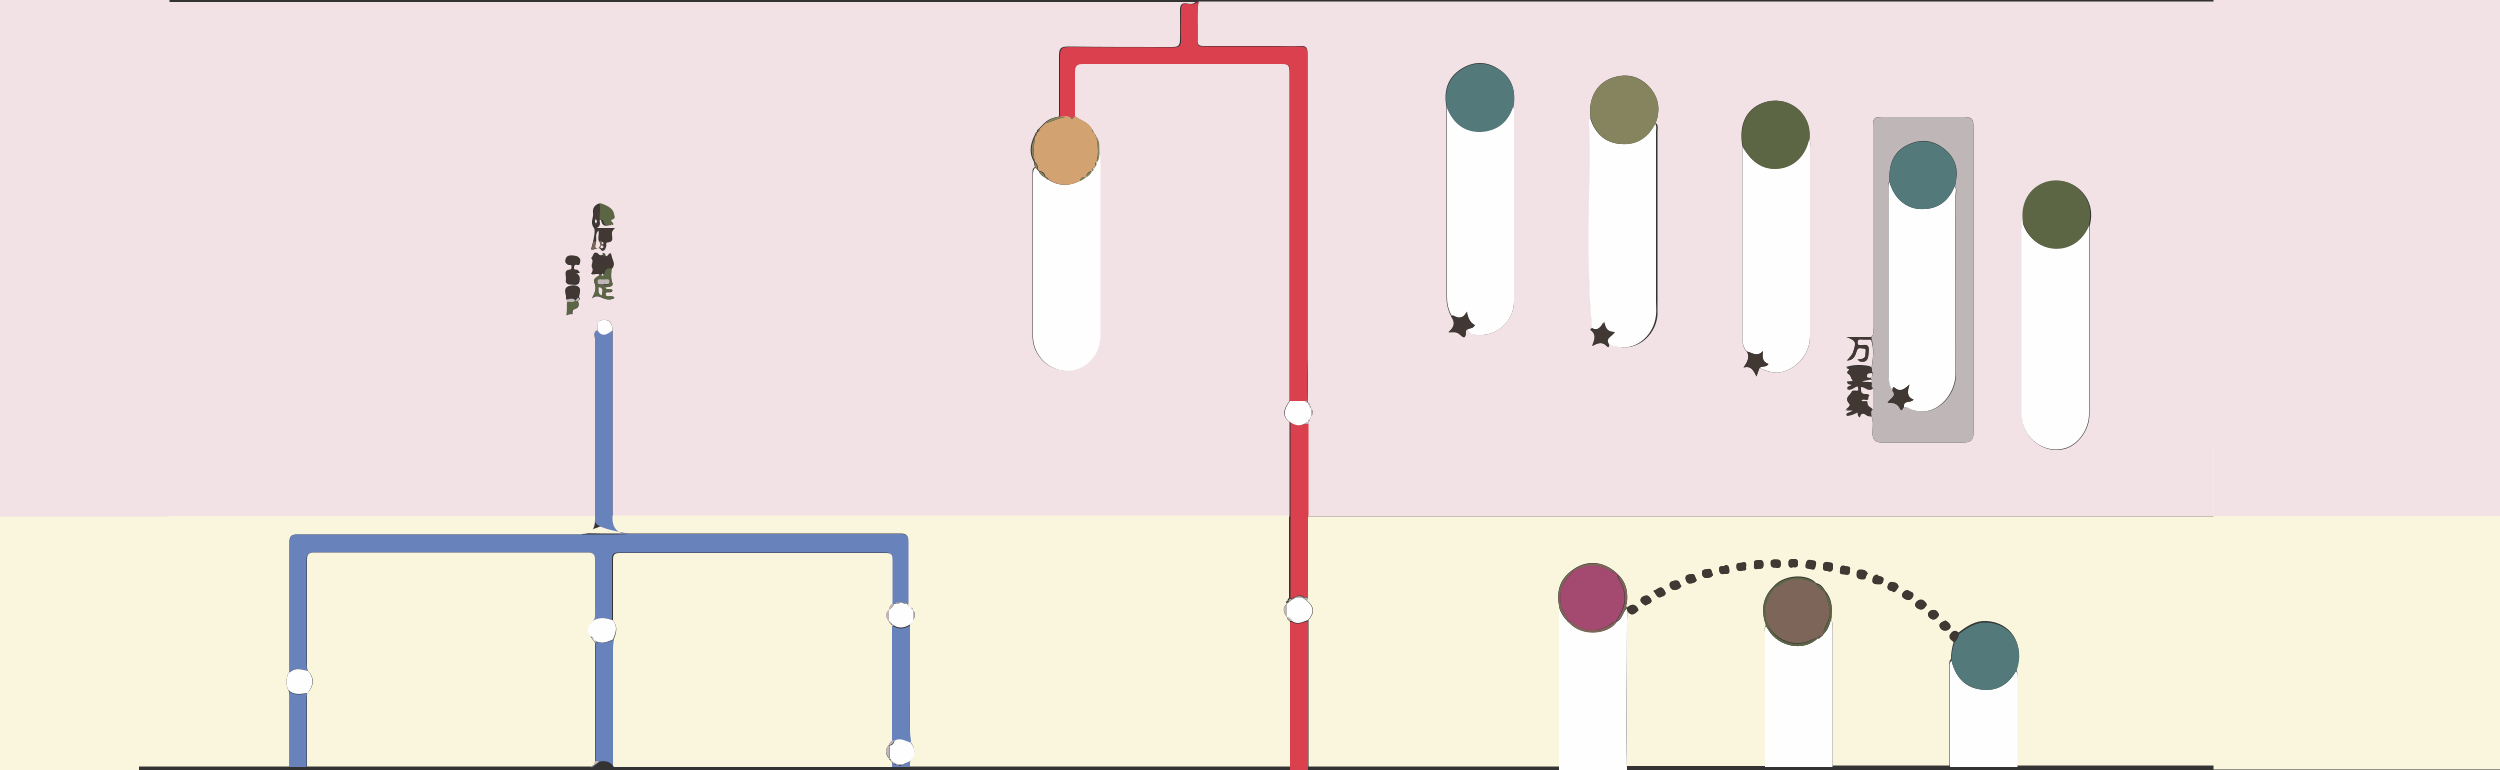 <?xml version="1.0" encoding="UTF-8"?>
<svg id="_レイヤー_1" data-name="レイヤー 1" xmlns="http://www.w3.org/2000/svg" version="1.1" viewBox="0 0 500 154">
  <rect x="0" y="0" width="500" height="154" fill="#333333" stroke="none"/>
  <defs>
    <style>
      .cls-1 {
        fill: #a44a71;
      }

      .cls-1, .cls-2, .cls-3, .cls-4, .cls-5, .cls-6, .cls-7, .cls-8, .cls-9, .cls-10, .cls-11, .cls-12, .cls-13 {
        stroke-width: 0px;
      }

      .cls-2 {
        fill: #f3e2e5;
      }

      .cls-3 {
        fill: #413833;
      }

      .cls-4 {
        fill: #6882bb;
      }

      .cls-5 {
        fill: #7e6559;
      }

      .cls-6 {
        fill: #beb6b7;
      }

      .cls-7 {
        fill: #53797a;
      }

      .cls-8 {
        fill: #faf5dd;
      }

      .cls-9 {
        fill: #d3a271;
      }

      .cls-10 {
        fill: #fefefe;
      }

      .cls-11 {
        fill: #db404e;
      }

      .cls-12 {
        fill: #5c6645;
      }

      .cls-13 {
        fill: #86845e;
      }
    </style>
  </defs>
  <path class="cls-2" d="M25.2.4h213.9c-.5.5-1.1.4-1.7.3-1.2-.2-1.4.4-1.4,1.4,0,1.9,0,3.8,0,5.7,0,1.3-.3,1.6-1.6,1.6-6.9,0-13.8,0-20.7-.1-1.6,0-1.9.4-1.9,1.9,0,4,0,8.1,0,12.1,0,0,0,0,0,0-1.1.2-2.1.5-2.9,1.3h0c-.1,0-.2.2-.3.3,0,0,0,0,0,0-.1.1-.2.2-.3.3,0,0,0,0,0,0-.1.1-.2.2-.3.3,0,0,0,0,0,0-.1.1-.2.2-.3.3,0,0,0,0,0,0-.2.1-.4.3-.3.6h0c-.2,0-.3.1-.3.3h0c-.1.2-.2.4-.3.6h0c-.8,1.7-1,3.4,0,5.1h0c0,.4.1.7.2,1-.6.3-.5.9-.5,1.5,0,10.8,0,21.6,0,32.4,0,3.7,3.2,6.9,6.8,6.8,3.7,0,6.7-3.2,6.7-7,0-11.6,0-23.3,0-34.9,0-.5.2-1.1-.2-1.6-.1-1.1.1-2.3-.6-3.3h0c-.1-.2-.2-.4-.3-.6,0,0,0,0,0,0-.1-.1-.2-.2-.3-.3,0,0,0,0,0,0,0-.3-.1-.5-.3-.6-.7-1.4-2.3-1.7-3.4-2.6,0-2.9,0-5.9,0-8.8,0-1.3.3-1.7,1.7-1.7,13.2,0,26.4,0,39.6,0,1.4,0,1.7.4,1.7,1.7,0,21.4,0,42.9,0,64.3,0,.5,0,1,0,1.5-1.4,1.8-1.4,3.2,0,4.2,0,6.3,0,12.6,0,18.9-45.1,0-90.3,0-135.4,0,0-.6,0-1.2,0-1.8,0-11.8,0-23.6,0-35.4,0-1.6-.7-2.3-2-2.1-1.2.2-1,1.2-1,2.1-.9.3-.5,1.1-.5,1.7,0,11.9,0,23.7,0,35.6-31.3,0-62.5,0-93.8,0,0-34.3,0-68.6,0-103ZM114.5,62.7s0,0,0,0c0-.4,0-.8.4-.9.9-.2,1-.8.7-1.6.3-.2.5-.4.2-.8.1-.8.5-1.7-.2-2.1-.4-.3-1.4-.3-1.9,0-.7.3-.5,1.2-.4,1.9,0,.2,0,.5,0,.7.1.2.2.3.3.5-.1.9.1,1.8-.2,2.7.4-.4.8-.2,1.2-.3ZM120,54.9c-.2.7-1.5.7-1.1,1.7.5,1.1,0,2.1-.5,3.1.7-.6,1.3-.5,2.1-.1.7.3,1.6.5,2.4,0-.5-.6-1.7.2-1.8-.7-.1-.9,1.2,0,1.4-.8-.4-.5-1.2.2-1.5-.6.7-.2,1.9,0,1.4-1.1-.3-.9-.2-1.7-.1-2.6,1-.9.1-1.9,0-2.7-.2-1.3-.8.9-1.2,0,0-.3-.2-.5-.5-.5,0,.2,0,.4,0,.5-.3.1-.5,0-.7-.1-1.1-1.2-1,.4-1.5.7.7.6-.1,1.3.2,1.9.3.5,0,.9-.2,1.3.6,0,1.2-.3,1.7.1ZM119.8,40.7c-.9.3-1.3,1-1.2,1.8.2,1-.7,2,.2,3.1.3.4,0,1.9-.2,2.8-.1.5-.3,1-.4,1.5.7.2,1.2-.5,1.8-.2.5.8.8.5,1-.2.1-.3-.2-1,.4-1,1.2,0,.9-.9.8-1.5,0-.5.1-.8.6-1.3h-3.7c.9-.4.8-1,.6-1.7.2,0,.5,0,.5,0,.2.9.6,1.5,1.6.9.1,0,.3.3.4.1.4-.5-.9-.7-.1-1.1.8-.3.4-.8.3-1.2-.2-.9-1.1-1.6-2.9-2.1ZM115.8,54.3c-.3-.5-1,0-1-.7,0-.7.3-.7.8-.6.4,0,.3-.2.4-.5.3-1-.5-1.1-1.1-1.2-.6-.1-1.3,0-1.5.5-.2.4-.4,1.3.7,1.2.3,0,.4.2.4.5,0,.2,0,.6-.3.6-1.4,0-.8,1.1-.8,1.8,0,.3-.3,1,.5,1,.7,0,1.6.3,1.9-.3.1-.2.4-1.2-.2-1.7-.1-.1-.5.2-.4-.2,0,0,.4,0,.8-.2Z"/>
  <path class="cls-2" d="M463.8.4h10.5c0,33.8,0,67.6,0,101.3,0,.5,0,1.1,0,1.6-70.9,0-141.8,0-212.7,0,0-6.2,0-12.4,0-18.5,0-.1,0-.3,0-.4h0c.3-.1.3-.3.3-.6h0c.2,0,.3-.2.3-.5h0c.4-.5.5-1.1,0-1.6h0c0-.2,0-.5-.3-.6h0c0-.3,0-.5-.3-.6h0c0-.1,0-.3,0-.4,0-2.9,0-5.8-.1-8.7,0-16.8,0-33.5,0-50.3,0-3.5,0-6.9,0-10.4,0-1.1-.2-1.6-1.5-1.5-1.5.1-3.1,0-4.7,0-4.8,0-9.6,0-14.4,0-.7,0-1.4,0-1.4-1,.1-2.6-.2-5.3.2-7.9h215.1c0,2.6,0,5.2,0,7.8,0,.5,0,1-.5,1.3-.3.2-1.1,0-.8.8.3.5.9.4,1.4.3,1.3-.3,2.5-.5,3.8-.8.4,0,1.1,0,1-.6-.1-.7-.8-.3-1.3-.2-3.3.4-2.6,1.1-2.8-2.3,0-1.4.6-1.6,1.7-1.5.8,0,1.1.6,1.3,1.2,1.1,2.1,2.9,3.3,5.1,4.1.4.2,1.1.3,1.3-.2.2-.6-.6-.5-.9-.6-.6-.3-1.3-.5-1.9-.9-.7-.4-1.1-.8,0-1.3.7-.3,1.3-.8,1.9-1.2,1-.7.4-.9-.3-1.1h0c0-1.6,0-3.2,0-4.8ZM293.4,65.9c.4.9,1.3,1,2.1,1.1,3.8.3,7.3-2.8,7.3-6.7,0-12.6,0-25.2,0-37.8,0-.4,0-.8-.2-1.1.7-3.2-.3-6-2.9-7.6-2.4-1.6-5-1.6-7.5,0-2.8,1.8-3.5,4.5-2.9,7.7,0,.2,0,.4,0,.6,0,12.5,0,25,0,37.5,0,1.2.3,2.5.9,3.6.9,1.1.8,2.1-.5,3.2,1.7,0,1.7-.1,2.7.8.4.4.6.2.7-.2.1-.4,0-.8.2-1.1ZM331.1,24.7c0-.3.2-.6.3-.9.7-2.6,0-4.9-1.8-6.7-1.8-1.8-4.1-2.4-6.6-1.7-3.5.9-5.4,4.1-4.9,8.1-.3.4-.2.9-.2,1.3.3,13.6-.7,27.2.6,40.8-.1.1-.5.3-.3.4,1.2.8.8,1.9.3,3.2,1.2-.7,2.1-.9,3,.1.3.4.3-.2.4-.5,5,2.3,9.3-1.6,9.6-5.8,0-.9,0-1.8,0-2.7,0-11.3,0-22.6,0-33.9,0-.6.2-1.2-.2-1.7ZM349.4,70.3c.6,1.2,0,2.2-.7,3.2,1.6-.5,2.1.7,2.6,1.8.2-.7.4-1.2.6-1.7,1.4.6,2.8,1.2,4.5.8,3.3-.9,5.6-3.7,5.6-7.2,0-12.5,0-25.1,0-37.6,0-.5.2-1.1-.2-1.6.7-5.6-4.5-9.2-9.3-7.4-3.4,1.3-4.8,4.5-4,8.8,0,12.7,0,25.5,0,38.2,0,1,.1,2,.9,2.8ZM404.6,44.5c-.4.4-.2.9-.2,1.4,0,12.2,0,24.4,0,36.6,0,.8.1,1.6.3,2.4,1,3.6,4.7,5.8,8.2,4.9,2.7-.7,5-3.8,5-6.9,0-11.8,0-23.6,0-35.4,0-.7,0-1.5,0-2.2.5-1.8.5-3.6-.4-5.4-1.6-3-5-4.4-8.2-3.4-3.3,1.1-5.1,4.2-4.5,8.1ZM374.3,74c0-.3,0-.7-.5-.8-1.5-.3-3.1-.3-4.6.2.7.4.8.4.4.8-.2.2-.3.3-.1.4.9.2.5,2,1.9,1.6-.7,0-1.3,0-2,.1,0,.7.7.3,1,.6-.3.4-.9.2-1,.8.9.3,1.4-.5,2.1-.6.3,1.1.3,1.1-.7,1-.3,0-.4.1-.5.3-.3.7-1.5,1.1-.5,2.2.4.4-.1.9-.7,1.3.6,0,1.1,0,1.5,0-.3.7-1.2.4-1.4,1.1q1,0,2.2-.7c.3.2-.1.8.5,1,.1-.8.5-1.1,1.2-.5.3.2.7.4,1.1.3.6,1.1.3,2.4.3,3.5,0,1.4.6,1.9,1.9,1.9,5.4,0,10.7,0,16.1,0,1.7,0,2.2-.4,2.2-2.1,0-20.3,0-40.6,0-60.9,0-1.8-.3-2.1-2.1-2.1-5.2,0-10.4,0-15.6,0-2.3,0-2.4,0-2.4,2.4,0,13.3,0,26.5,0,39.8,0,.6.3,1.3-.4,1.8h-4.9c1.8.7,2,1,1.4,2.8-.2.8-.8,1.3-1.3,1.9,1.2,0,1.6-.9,1.9-1.8.3-1,.9-.6,1.4-.6.7,0,.4.6.4,1,.1,1-.6,1.1-1.6,1.2.3.3.4.4.6.4,1.3.3,1.5-.6,1.6-1.6,0-.8.4-1.9-1.2-1.7-.4,0-1,.2-1-.5,0-.9.6-.6,1.1-.6.5,0,1.1,0,1.6,0,.7,2,.4,4.1,0,6.2ZM465.3,19.3c-.8-.3-1.6-.3-1.5-1.3,0-.2-.1-.4-.4-.4-.2,0-.4,0-.4.3,0,1.4-1,1.1-1.8,1.1q-4,0-4-4.1c0-2.4.3-2.2-2.1-2.2-2.1,0-2.1,0-2.1,2.1,0,1,0,1.9,0,2.9,0,1.6,0,3.1,0,4.7,0,.3,0,.6.3.8.1,0,.4,0,.4,0,.4-1.6,1.6-.9,2.6-1,.5,0,1,0,.9-.7-.3-1.8.8-1.8,2.1-1.7.8,0,1.7,0,2.6,0,.3,0,.8-.1,1,.3.3,1.1.2,2.3.1,3.4,0,.8-.9.4-1.4.5-.2,0-.5,0-.6.3,0,.2,0,.4.2.5,1.1.6,2.6-.2,2.7-1.4,0-.6,0-1.2,0-1.8,0-1.1,0-2,1.5-2.1ZM464,38.8c1.6,0,1.5-1.1,1.8-2,.1-.5.3-1-.3-1.1-.6-.1-.3.6-.4.9-.2.5-.2,1.1-.8,1.2-.6.2-.9-.4-1.2-.8-1.3-1.5-1.5-3.4-1.9-5.3-.1-.6.4-.7.9-.7.9,0,1.9-.2,2.8-.3.3,0,.7,0,.7-.4,0-.5-.4-.5-.8-.5-.8,0-1.7,0-2.5.2-.6.1-1.4.4-1.4-.7,0-.9-.2-1.8-.3-2.7,0-.3.3-.8-.4-.7-.5,0-.6.4-.5.7,0,.8,0,1.6.1,2.4.4,1.2-.2,1.4-1.2,1.4-.5,0-1,0-1.5.2-.3.2-.5.3-.4.7,0,.3.4.3.6.3.3,0,.7-.2,1-.2,1-.2,1.8-.1,1.9,1.3.2,1.5.6,2.9,1.4,4.2.5.9,1.3,1.7,2.3,1.9ZM454.8,31.1c0,.3,0,.5,0,.7,0,2,0,4.1,0,6.1,0,.3,0,.8.5.7.4,0,.4-.4.4-.7,0-.8,0-1.6,0-2.4.2-2.9-.7-5.9,1.1-8.6.2-.3.2-.6-.2-.7-.5-.1-.6.3-.7.6-.4,1.4-1.4,2.5-2.1,3.8-.4.6-1.5,1.5-1,1.9.9.6,1.1-.9,2-1.4ZM464.9,14c0-.2,0-.3,0-.3-.1,0-.3-.1-.4-.2-1.1,0-2.6.5-2.5-1.5,0,0-.2-.2-.3-.2-.3,0-.5.2-.4.5.1,1.4-.8,1.2-1.6,1.2-.4,0-.9-.2-1.3.4.6.4,1.3.2,1.9.2.8,0,1,.4,1,1.1,0,.8-.3,1-1.1,1-.8,0-1.6-.2-2.3.4,2.6.2,5.2.4,7.7,0-.8-.5-1.7-.3-2.5-.3-.8,0-.9-.4-.9-1.1,0-.6.1-1.1.9-1.1.6,0,1.3.2,2-.2ZM462.6,26.2c-.3.1-.5.3-.3.6.6.7,1.3,1.2,2.1,1.6.2.1.5,0,.5-.3,0-.4-1.9-2-2.3-1.9ZM460.1,23.1c.4,0,.6-.2.6-.4,0-.5-1.2-2-1.7-2.1-.2,0-.5,0-.5.2.5.8,1.1,1.6,1.6,2.3Z"/>
  <path class="cls-11" d="M239.7.4c-.4,2.6,0,5.3-.2,7.9,0,1.1.6,1,1.4,1,4.8,0,9.6,0,14.4,0,1.6,0,3.1,0,4.7,0,1.2,0,1.5.4,1.5,1.5,0,3.4,0,6.9,0,10.4,0,16.8,0,33.5,0,50.3,0,2.9,0,5.8.1,8.7-.2,0-.4,0-.5.1-1,0-2,0-3.1,0,0-.5,0-1,0-1.5,0-21.4,0-42.9,0-64.3,0-1.4-.3-1.7-1.7-1.7-13.2,0-26.4,0-39.6,0-1.3,0-1.7.3-1.7,1.7,0,2.9,0,5.9,0,8.8,0,.1-.1.2-.2.3-.2,0-.5,0-.7,0-.7-.5-1.4-.1-2.1-.2,0-4,0-8.1,0-12.1,0-1.5.3-1.9,1.9-1.9,6.9.1,13.8,0,20.7.1,1.2,0,1.7-.3,1.6-1.6-.1-1.9,0-3.8,0-5.7,0-1.1.1-1.6,1.4-1.4.5,0,1.2.2,1.7-.3h.6Z"/>
  <path class="cls-10" d="M25.2.3v103c0,16.7,0,33.4,0,50.1h-.6c0-50.6,0-101.1,0-151.7,0-.4-.7-1.4.6-1.4Z"/>
  <path class="cls-10" d="M475,153.4h-.3c0-51,0-102,0-153,0,0,.3-.1.3.2,0,.4,0,.8,0,1.2,0,50.6,0,101.1,0,151.7Z"/>
  <path class="cls-10" d="M463.8,5.2c.7.2,1.3.4.3,1.1-.6.4-1.2.9-1.9,1.2-1,.5-.7.9,0,1.3.6.3,1.3.6,1.9.9.4.2,1.1,0,.9.6-.2.6-.9.4-1.3.2-2.2-.8-4-2-5.1-4.1-.3-.6-.5-1.2-1.3-1.2-1.1,0-1.8.1-1.7,1.5.2,3.3-.5,2.7,2.8,2.3.5,0,1.1-.4,1.3.2.1.6-.6.5-1,.6-1.3.3-2.5.5-3.8.8-.5,0-1.1.3-1.4-.3-.4-.7.5-.6.8-.8.5-.3.5-.8.5-1.3,0-2.6,0-5.2,0-7.8h.9c-.2,1.1.2,1.6,1.5,1.5,1.4-.1,2.9-.1,4.3,0,1.2,0,1.6-.4,1.5-1.5h.9c0,1.6,0,3.2,0,4.8-1,0-2.1,0-3.1,0-.4,0-1-.2-1.2.2-.2.4.2.8.4,1.2.3.6.7.7,1.3.4,1-.5,1.9-1.1,2.6-1.9ZM459.2,4.3c.9,0,1.9,0,2.8,0,.6,0,.9-.3.9-.9,0-.6-.2-.9-.9-.9-1.8,0-3.6,0-5.4,0-.7,0-1,.3-1,1,0,.7.4.8.9.8.8,0,1.7,0,2.5,0Z"/>
  <path class="cls-2" d="M462.9.4c.2,1.1-.2,1.6-1.5,1.5-1.4-.1-2.9-.1-4.3,0-1.2,0-1.6-.4-1.5-1.5h7.2Z"/>
  <path class="cls-8" d="M257.4,120.7c-1,.9-.7,1.8,0,2.7,0,.4.3.7.6.9,0,9.7,0,19.4,0,29h-76.1c0-.4,0-.9.2-1.2,1-1.2,1-2.4,0-3.7-.3-3.1-.1-6.2-.1-9.3,0-4.7,0-9.5,0-14.2.4-.2.6-.4.6-.9.5-.7.5-1.3,0-2,0-.3-.2-.4-.5-.5-.1-.2-.3-.3-.5-.5,0-.1,0-.2,0-.4,0-4.1,0-8.2,0-12.3,0-1.4-.4-1.6-1.7-1.6-18.1,0-36.1,0-54.2,0s-3.5,0-3.3-3.6c45.1,0,90.3,0,135.4,0,0,5.5,0,11,0,16.5-.2.1-.3.4-.3.6-.2,0-.3.1-.3.3Z"/>
  <path class="cls-8" d="M116.4,106.9c-19,0-37.9,0-56.9,0-1.2,0-1.6.3-1.6,1.5,0,8.7,0,17.4,0,26.1,0,.1-.2.2-.3.3-.4,1-.4,2.1,0,3.1.4.6.3,1.4.3,2,0,4.5,0,9,0,13.4H25.2c0-16.7,0-33.4,0-50.1h93.8c0,.3,0,.6,0,.9q0,2.7-2.6,2.7Z"/>
  <path class="cls-4" d="M57.9,134.6c0-8.7,0-17.4,0-26.1,0-1.3.4-1.6,1.6-1.6,19,0,37.9,0,56.9,0s2.7,0,2.6-2.7c0-.3,0-.6,0-.9,0-11.9,0-23.7,0-35.6,0-.6-.4-1.3.5-1.7,1,1.5,2,.7,3,0,0,11.8,0,23.6,0,35.4,0,.6,0,1.2,0,1.8q-.2,3.6,3.3,3.6c18.1,0,36.1,0,54.2,0,1.3,0,1.7.2,1.7,1.6,0,4.1,0,8.2,0,12.3-.1,0-.3,0-.4,0,0,0-.1,0-.2,0-.2-.2-.4-.3-.7-.2-.2,0-.3,0-.5,0-.4,0-.7,0-1,.3,0,0-.1,0-.2,0-.1,0-.3,0-.4-.1,0-2.9,0-5.9,0-8.8,0-1-.2-1.4-1.3-1.4-17.8,0-35.5,0-53.3,0-1.1,0-1.3.4-1.3,1.4,0,4,0,8.1,0,12.1-1.3-.5-2.6-.6-3.9.2.5-.5.4-1.1.4-1.7,0-3.5,0-7,0-10.5,0-1.2-.3-1.5-1.5-1.5-18.2,0-36.4,0-54.6,0-1.3,0-1.5.5-1.5,1.6,0,6.8,0,13.7,0,20.5,0,.5,0,1.1.2,1.6-1.3-.4-2.5-.8-3.7.3Z"/>
  <path class="cls-10" d="M219.9,30.7c.4.5.2,1.1.2,1.6,0,11.6,0,23.3,0,34.9,0,3.8-3,7-6.7,7-3.6,0-6.7-3.1-6.8-6.8,0-10.8,0-21.6,0-32.4,0-.5,0-1.1.5-1.5.1.2.3.3.4.5,0,0,0,0,0,0,.1.1.2.2.3.3,0,0,0,0,0,0,.2.6.7.9,1.2,1.2h0c.2.1.4.3.6.4,2,1.3,4.1,1.4,6.3.3.4-.2.9-.4,1.2-.8h0c.5-.3,1-.6,1.2-1.2h0c.2-.1.4-.3.3-.6h0c.2,0,.3-.1.3-.3h0c.3-.2.4-.5.3-.9h0c.6-.5.5-1.2.6-1.8Z"/>
  <path class="cls-9" d="M216,36.2c-2.2,1.1-4.3,1-6.3-.3,0-.3-.3-.4-.6-.5,0,0,0,0,0,0-.1-.7-.5-1.1-1.2-1.2,0,0,0,0,0,0-.1-.1-.2-.2-.3-.3,0,0,0,0,0,0,0-.6-.1-1.1-.6-1.5,0,0,0,0,0,0-.5-1.7-.2-3.4,0-5.1,0,0,0,0,0,0,.3-.1.3-.4.3-.6,0,0,0,0,0,0,.1-.1.2-.2.3-.3,0,0,0,0,0,0,.3-.1.3-.4.3-.6,0,0,0,0,0,0,.1-.1.2-.2.3-.3,0,0,0,0,0,0,.1-.1.2-.2.3-.3,0,0,0,0,0,0,.1-.1.2-.2.3-.3,0,0,0,0,0,0,.1-.1.2-.2.3-.3,0,0,0,0,0,0,1.4-.2,2.5-1.1,3.9-1.1-.3,0-.7-.1-1-.2,0,0,0,0,0,0,.7,0,1.5-.3,2.1.2.2.5.4.2.7,0,0-.1.1-.2.2-.3,1.1.9,2.7,1.2,3.4,2.6,0,.3,0,.5.3.6,0,0,0,0,0,0,.1.1.2.2.3.3,0,0,0,0,0,0,0,.2,0,.5.3.6,0,0,0,0,0,0,.3,1.7.5,3.4,0,5.1,0,0,0,0,0,0-.4.2-.3.6-.3.9,0,0,0,0,0,0-.1.1-.2.2-.3.3,0,0,0,0,0,0-.3.1-.3.4-.3.6,0,0,0,0,0,0-.7.1-1.1.5-1.2,1.2,0,0,0,0,0,0-.6,0-1.1.1-1.2.8Z"/>
  <path class="cls-11" d="M258.1,119.8c0-5.5,0-11,0-16.5,0-6.3,0-12.6,0-18.9.9.6,1.9.9,3,.3.2,0,.4,0,.6,0,0,6.2,0,12.4,0,18.5,0,5.4,0,10.8,0,16.2-.3,0-.6,0-.9,0-.6-.4-1.2-.4-1.8,0-.2,0-.4.2-.6.3,0,0-.2,0-.2,0Z"/>
  <path class="cls-10" d="M261,84.7c-1.1.6-2,.4-3-.3-1.4-.9-1.4-2.4,0-4.2,1,0,2,0,3.1,0,.1.2.3.4.6.3,0,0,0,0,0,0,0,.3,0,.5.3.6,0,0,0,0,0,0,0,.3,0,.5.3.6,0,0,0,0,0,0,0,.6,0,1.1,0,1.7,0,0,0,0,0,0-.1.2-.2.3-.3.5,0,0,0,0,0,0-.3.1-.3.3-.3.6,0,0,0,0,0,0-.3,0-.5,0-.7.3Z"/>
  <path class="cls-3" d="M119.9,43.9c.1.7.3,1.3-.6,1.7h3.7c-.5.5-.7.8-.6,1.3,0,.6.4,1.5-.8,1.5-.6,0-.2.6-.4,1-.2.7-.5,1-1,.2,0,0,0,0,0,0,.3,0,.6,0,.6-.3,0-.2,0-.4,0-.6,0-.2-.1-.3-.3-.3-.2,0-.3,0-.5,0-.5-.7,0-1.5-.2-2.3-.8.8-.3,1.7-.5,2.4-.2,0-.3,0-.5,0,.1-1,.5-2.4.2-2.8-.9-1.1,0-2.1-.2-3.1-.1-.8.3-1.5,1.2-1.8.4,1.1,0,2.2,0,3.3ZM119.1,43.8c0,.3-.1.5-.1.7,0,0,.1.2.2.3,0-.2.2-.3.2-.5,0,0-.1-.2-.3-.4Z"/>
  <path class="cls-3" d="M121,51.1c.4.8,1-1.3,1.2,0,.1.9,1,1.8,0,2.7-1-.3-1.3.4-1.5,1.2-.1-.1-.2-.2-.3-.4,0,.1-.1.2-.2.3-.1,0-.2,0-.3,0-.5-.4-1,0-1.7-.1.2-.4.5-.8.2-1.3-.3-.6.5-1.3-.2-1.9.5-.2.4-1.8,1.5-.7.2.2.4.3.7.1.2,0,.3,0,.5,0Z"/>
  <path class="cls-12" d="M120,54.9c.1,0,.2,0,.3,0,.2.2.4.2.5,0,.2-.8.4-1.4,1.5-1.2,0,.9-.2,1.7.1,2.6.4,1.2-.7,1-1.4,1.1.3.8,1.1.1,1.5.6-.2.8-1.5-.1-1.4.8.1.9,1.3,0,1.8.7-.8.6-1.7.4-2.4,0-.8-.3-1.3-.5-2.1.1.6-1,1-2,.5-3.1-.5-1,.8-1.1,1.1-1.7ZM120.7,56.9c.4-.1,1.2.3,1.2-.5,0-.7-.8-.4-1.2-.4-.4,0-1.2-.3-1.2.5,0,.7.8.4,1.2.5ZM120.4,59.1c0-.6.4-1.2-.3-1.6,0,0-.3,0-.4,0,.1.5-.1,1.3.7,1.6Z"/>
  <path class="cls-3" d="M115.8,54.3c-.3,0-.8,0-.8.2-.1.4.3.1.4.2.6.5.4,1.5.2,1.7-.4.6-1.3.2-1.9.3-.8,0-.5-.6-.5-1,0-.7-.5-1.7.8-1.8.3,0,.3-.4.3-.6,0-.3-.1-.5-.4-.5-1.1.1-.9-.8-.7-1.2.2-.5.9-.6,1.5-.5.7.1,1.4.2,1.1,1.2,0,.2,0,.5-.4.5-.5,0-.9,0-.8.6,0,.8.8.3,1,.7Z"/>
  <path class="cls-12" d="M119.9,43.9c0-1.1.3-2.2,0-3.3,1.8.5,2.7,1.2,2.9,2.1,0,.4.5.9-.3,1.2-.8.3.5.6.1,1.1-.1.1-.3-.2-.4-.1-1,.6-1.4,0-1.6-.9,0,0-.4,0-.5,0Z"/>
  <path class="cls-10" d="M122.5,66.1c-1,.7-2,1.5-3,0,0-.9-.3-1.9,1-2.1,1.3-.2,2,.6,2,2.1Z"/>
  <path class="cls-3" d="M113.2,59.9c0-.2,0-.5,0-.7-.2-.7-.4-1.6.4-1.9.5-.2,1.5-.2,1.9,0,.7.4.4,1.4.2,2.1-.2.2-.3.4-.5.6,0,0,0,0,0,0-.6-.6-1.3-.2-1.9-.2Z"/>
  <path class="cls-12" d="M115.1,60.1s0,0,0,0c.1,0,.2.1.4.2.3.7.2,1.3-.7,1.6-.5.1-.5.5-.4.9h0c-.4,0-.8-.1-1.2.3.3-.9.1-1.8.2-2.7.5-.1,1.1.2,1.6-.3Z"/>
  <path class="cls-5" d="M120.7,48.7c0,.2,0,.4,0,.6-.5-.4-.6-.2-.6.3,0,0,0,0,0,0-.6-.3-1.1.4-1.8.2.1-.5.3-1,.4-1.5.2,0,.3,0,.5,0,0,.4-.3.7,0,1.1.2.2.4.2.5,0,.4-.3.5-.7.2-1.2.2,0,.3,0,.5,0-.1.3,0,.5.3.3Z"/>
  <path class="cls-13" d="M207,27.3c-.2,1.7-.5,3.4,0,5.1-1-1.7-.8-3.4,0-5.1Z"/>
  <path class="cls-13" d="M219.3,32.5c.5-1.7.2-3.4,0-5.1.8,1,.5,2.2.6,3.3-.1.6,0,1.3-.6,1.8Z"/>
  <path class="cls-13" d="M212,23.3c.3,0,.7.1,1,.2-1.4,0-2.6,1-3.9,1.1.8-.8,1.8-1.1,2.9-1.3Z"/>
  <path class="cls-6" d="M115.1,60.1c-.5.5-1.1.2-1.6.3-.1-.2-.2-.3-.3-.5.6,0,1.3-.5,1.9.2Z"/>
  <path class="cls-13" d="M206.9,32.5c.5.4.6.9.6,1.5-.1-.2-.3-.3-.4-.5-.1-.3-.3-.7-.2-1Z"/>
  <path class="cls-12" d="M121,51.1c-.2,0-.3,0-.5,0,0-.2,0-.4,0-.5.3,0,.4.3.5.5Z"/>
  <path class="cls-6" d="M115.5,60.3c-.1,0-.2-.1-.4-.2.2-.2.3-.4.5-.6.4.3.2.6-.2.8Z"/>
  <path class="cls-13" d="M207.9,25.8c0,.3,0,.5-.3.6,0-.3,0-.5.3-.6Z"/>
  <path class="cls-13" d="M218.7,26.5c-.3-.1-.3-.4-.3-.6.2.2.4.4.3.6Z"/>
  <path class="cls-13" d="M207.3,26.7c0,.3,0,.5-.3.6.1-.2.2-.4.3-.6Z"/>
  <path class="cls-13" d="M219.3,27.4c-.3-.1-.3-.4-.3-.6.1.2.2.4.3.6Z"/>
  <path class="cls-12" d="M114.4,62.8s0,0,0,0c0,0,0,0,0,0Z"/>
  <path class="cls-13" d="M219,26.8c-.1-.1-.2-.2-.3-.3.1.1.2.2.3.3Z"/>
  <path class="cls-13" d="M207.6,26.4c-.1.1-.2.2-.3.3,0-.2.1-.3.3-.3Z"/>
  <path class="cls-13" d="M208.2,25.5c-.1.1-.2.2-.3.3.1-.1.2-.2.3-.3Z"/>
  <path class="cls-13" d="M208.5,25.2c-.1.1-.2.2-.3.3.1-.1.2-.2.3-.3Z"/>
  <path class="cls-13" d="M208.8,24.9c-.1.1-.2.2-.3.3.1-.1.2-.2.3-.3Z"/>
  <path class="cls-13" d="M209.1,24.7c-.1.1-.2.2-.3.3.1-.1.2-.2.3-.3Z"/>
  <path class="cls-8" d="M474.3,103.3h-212.7c0,5.4,0,10.8,0,16.2,0,.2-.2.4-.2.6,1.5,1.3,1.6,2.4.3,3.9,0,6.2,0,12.4,0,18.5,0,3.6,0,7.2,0,10.8h50.2c0-1.6,0-3.2,0-4.7,0-8.3,0-16.6,0-24.9,0-.7,0-1.4,0-2.1-.7-3.1-.1-5.7,2.6-7.6,2.8-2.1,6.2-1.8,8.8.6,0,0,.2.2.3.3,1.6,1.5,2,3.4,1.8,5.5,0,.4-.4.8,0,1.1h0c1-.9,1.8-.7,2.3.4-.7.7-1.4,1.3-2.2.2,0,.7-.1,1.3-.1,1.9,0,9.7-.1,19.5,0,29.2h27.6c0-8.9,0-17.7,0-26.6,0-.5-.2-1.1.2-1.6h0c-1-2.8-.8-5.4,1.4-7.6,2-2.5,6.8-2.8,8.6-.8.9.2,1.4.8,1.8,1.5,1.3,1.5,1.5,3.2,1.3,5,0,.8.2,1.5.2,2.2,0,9.2,0,18.5,0,27.8h23.4c0-6.5,0-13,0-19.6,0-.6-.2-1.2.3-1.7,0-1.2.2-2.4.6-3.6-.4-.4-1.2-.8-.8-1.3.2-.4.9-1.2,1.7-.4,1.6-1.2,3.3-2.4,5.5-2.3,5,.2,7.8,4.7,6,9.7.4.5.2,1.1.2,1.6,0,5.9,0,11.7,0,17.6h50.7c0-1.8-.1-3.6.2-5.4.2-1.3,2.2-.3,3.3-.6.5,0,1.3-.2,1.3.6,0,1.8,0,3.5,0,5.3h4.8c0,0,0-.2,0-.3,0-1.7,0-3.4,0-5.1,0-.3,0-.8.5-.8.5,0,.4.5.4.8,0,1.1,0,2.2,0,3.3s0,1.4,0,2h9.6v-48.4c0-.5,0-1.1,0-1.6ZM329.1,121.1c-.5-.3-1-.6-1-1.1,0-.6.8-.9,1.2-.9.5,0,1,.7,1,1.1,0,.5-.8.6-1.2.9ZM332.6,119.2c-1.2.8-1.3-.4-1.9-1,.8,0,1.4-1.4,2.2,0,.4.6.2.8-.3,1.1ZM334.9,118c-.6,0-1-.8-.9-1.2,0-.5.8-.7,1.3-.7.7,0,.6.7,1,1.1-.3.6-.9.8-1.4.8ZM337.9,116.7c-.5,0-.8-.7-.8-1.1,0-.8.9-.7,1.3-.8.7,0,.6.8.9,1.2-.3.6-1,.7-1.5.7ZM341.3,115.6c-.8,0-.9-.7-.9-1.1,0-.7.8-.6,1.2-.7.8-.2.7.7,1,1.2-.3.5-.8.5-1.3.6ZM344.7,114.8c-.8.2-.9-.6-.9-1,0-1,1-.2,1.2-.8.8,0,.7.7.8,1.1.1.9-.7.6-1.1.7ZM348.6,114.1c-1.1.3-1.3-.2-1.3-.8-.1-1,.8-.6,1.2-.8,1-.3.7.7.7,1,.2.8-.6.5-.7.6ZM351.5,113.8c-.9.2-.6-.6-.7-1-.1-.9.6-.7.9-.8.9-.1,1,.3,1,.9,0,1-.7.7-1.2.9ZM355.2,113.5c-.7.1-1.1-.1-1.1-.9,0-.8.5-.6,1-.7.7,0,1,.1,1,.9,0,.7-.3.8-.9.8ZM358.5,113.5c-.7.1-.8-.3-.8-.9,0-.9.5-.7,1.1-.8.6,0,.8.2.8.9,0,.9-.6.8-1.1.7ZM363.2,112.9c-.1.6-.2,1.1-.7.9-.8-.2-1.5,0-1.3-.9.1-.6.2-1.1,1-.9.5.1,1.2,0,1,.9ZM366.6,113.3c0,.6-.2,1.1-1,.8-.6,0-1,0-1-.8,0-.7.2-1,1-.9.5.1,1.1,0,1,.8ZM370,113.9c0,.4,0,1.3-.9,1-.4-.2-1.3.2-1.1-.8,0-.5.1-1.2,1-.9.4.2,1.2,0,1,.7ZM372.5,115.8c-.4,0-1.2,0-1.2-.8,0-.4,0-1.1.7-1.1.5,0,1.2,0,1.5.8-.4.3-.2,1.2-.9,1.1ZM375.6,116.9c-.4-.1-1.2,0-1.1-.8,0-.4.2-1.1,1-1.1.3.4,1.2.2,1.2.8,0,.4-.2,1.3-1,1ZM378.6,118.3c-.4-.1-1.1-.2-1.1-.8,0-.4.3-1.2,1-1,.5.1,1.1.2,1.2.9-.4.4-.5,1.2-1.2,1ZM381.6,120c-.4-.1-1.2-.4-1.2-1,0-.4.5-1,1.1-1,.4.4,1.2.3,1.1,1,0,.4-.5,1.1-1.1,1ZM384.3,121.9c-.5,0-1.2-.4-1.2-1,0-.4.5-1,1.1-1,.5,0,1,.5,1.2,1-.3.5-.6,1-1.2,1ZM386.7,123.9c-.5,0-1.1-.5-1.1-1,0-.5.6-1,1.2-.9.5,0,.9.5,1,1-.2.5-.7.9-1.1.9ZM388.9,126.1c-.5,0-1-.5-1-1,0-.6.7-.8,1.2-1,.5.3,1,.7,1,1.2,0,.5-.7.9-1.2.8ZM454.1,122c1.3,0,2.6,0,3.9,0,.7,0,1.1-.2,1-1h0q.2-4.1-3.8-4.2c-.4,0-1.2.3-1.2-.4,0-.7.8-.4,1.2-.4,1.4,0,2.8,0,4.2,0s2.8,0,4.2,0c.5,0,1.2-.3,1.2.4,0,.8-.8.5-1.3.5-3.9,0-3.8,0-3.7,4,0,.8.3,1.2,1.1,1.1,1.2,0,2.3,0,3.5,0,.4,0,1.1-.2,1,.5,0,.6-.7.4-1.1.4-1.1,0-2.3,0-3.5,0-.8,0-1.1.3-1,1,0,1,0,2.1,0,3.2,0,.3,0,.8-.4.8-.5,0-.5-.4-.5-.8,0-1,0-1.9,0-2.8.1-1.2-.4-1.5-1.5-1.4-1.2,0-2.3,0-3.5,0-.3,0-.7,0-.7-.4,0-.5.4-.5.7-.5ZM455.5,117.9c.7-.3.7.7,1,1.2.2.3.3.7.4,1,0,.4,0,.8-.3.9-.3,0-.5-.2-.5-.4-.2-.4-.3-.7-.4-1.1-.1-.5-1-1.1-.2-1.5ZM464,117.9c-.4.8-.8,1.7-1.2,2.5-.2.3-.4.7-.8.5-.4-.2-.1-.6,0-.8.6-.8.4-2.2,2-2.2ZM462.2,131.5c-2.2,0-4.4,0-6.6,0-.7,0-1.1.2-1.1,1,0,.5.3,1.3-.5,1.2-.7,0-.2-.9-.2-1.1-.4-1.8.2-2.2,1.6-2.1.8,0,1.6,0,2.4,0,.7,0,1.4,0,1.3-.9,0-.3.1-.5.4-.5.3,0,.5.2.4.5,0,1,.6.9,1.3.9.7,0,1.4,0,2.1,0,2,0,2.6.8,2,2.8,0,.3-.2.5-.5.5-.3,0-.4-.3-.4-.5.4-2-1-1.8-2.3-1.8ZM454,134.8c.3,0,.6,0,.9,0,1.5.2,2.5-.2,2.8-1.9,0-.3,0-.8.6-.7.5.1.5.6.3,1-.8,1.5,0,1.6,1.2,1.6,1.6,0,3.2,0,4.8,0,.4,0,.9-.1.9.5,0,.5-.5.4-.8.4-.5,0-1.3-.2-1.6.2-.6,1.1-1.2,2.2-1.9,3.2-.2.4.3.5.6.7.9.4,1.7.8,2.6,1.2.2.1.5.2.4.5,0,.2-.3.4-.5.4-1.1-.5-2.1-.8-3.1-1.3-.9-.5-1.6-.4-2.4.1-1.2.8-2.5.9-3.8,1.2-.3.1-.9.3-1-.2-.1-.5.4-.5.8-.6,1.1-.3,2.1-.6,3.2-.9.2,0,.5-.2.4-.5,0-.1-.3-.3-.4-.3-.7-.1-1.3-.7-2-.4-.3.1-.6.5-.9,0-.2-.3,0-.6.1-.8,0,0,0,0,0-.1q.9-2.2-1.5-2.4c-.3,0-.8,0-.8-.4,0-.6.5-.5.9-.5ZM461.5,148.3c0,.7,0,1.3,0,2h0c0,.8,0,1.5,0,2.2,0,.3,0,.6-.5.6-.3,0-.4-.3-.4-.6,0-1.5,0-2.9,0-4.3s.2-.7.6-.7c.6,0,.3.5.3.8ZM464.7,146.2c-2.2,0-4.4,0-6.6,0s-2.4,0-3.6,0c-.5,0-1.4.4-1.4-.6,0-.9.9-.5,1.5-.5.6,0,1.2,0,1.8,0,.2-.7-.3-1-.6-1.3-.2-.2-.4-.4-.1-.6.2-.2.5,0,.7,0,.3.2.5.5.8.7,1.7,1.7,3.4,1.7,4.9-.1.1-.1.2-.2.3-.3.2-.4.6-.6,1-.3.4.3,0,.6-.1.9-.2.3-.4.6-.8,1.1,1,0,1.7,0,2.4,0,.4,0,.9,0,.9.5,0,.7-.5.6-.9.6ZM456.9,152.5c-1.4,0-1.8,0-2,.8h3.2c-.1-.7-.6-.8-1.2-.8Z"/>
  <path class="cls-6" d="M374.2,67.4c.7-.5.4-1.2.4-1.8,0-13.3,0-26.5,0-39.8,0-2.3.1-2.4,2.4-2.4,5.2,0,10.4,0,15.6,0,1.7,0,2.1.3,2.1,2.1,0,20.3,0,40.6,0,60.9,0,1.7-.4,2.1-2.2,2.1-5.4,0-10.7,0-16.1,0-1.3,0-1.9-.5-1.9-1.9,0-1.2.3-2.4-.3-3.5,0-.5-.4-1,.3-1.4,0-1.4,0-2.8,0-4.2-.6-.3-.3-.8-.3-1.3,0-.2,0-.3,0-.5,0,0,0-.2-.1-.2.4-.2.5-.6.5-1-.3,0-.3-.3-.3-.6.3-2.1.6-4.1,0-6.2,0-.2,0-.3,0-.5ZM380.9,81.4c.1,0,.3,0,.4,0,5.4,3,10-2.2,9.9-6.6-.2-11.9,0-23.9,0-35.8,0-.6.2-1.2-.2-1.7,0-.4.2-.8.2-1.2.5-2.5-.3-4.7-2.3-6.3-2.1-1.7-4.5-2.1-7-1-3,1.3-4.2,3.6-4,7.5-.3.3-.2.6-.2,1,0,12.4,0,24.9,0,37.3,0,1.2.2,2.4.8,3.4,1.1,1.2-.5,1.6-.9,2.5,1.2,0,2,0,2.5,1.2.3.7.5-.3.8-.4Z"/>
  <path class="cls-10" d="M417.8,45.2c0,.7,0,1.5,0,2.2,0,11.8,0,23.6,0,35.4,0,3.1-2.2,6.2-5,6.9-3.5.9-7.2-1.3-8.2-4.9-.2-.8-.3-1.5-.3-2.4,0-12.2,0-24.4,0-36.6,0-.5-.2-1,.2-1.4.4,1.5,1.2,2.7,2.4,3.7,2.7,2.3,8.4,2.5,10.8-3Z"/>
  <path class="cls-10" d="M361.8,28c.4.5.2,1.1.2,1.6,0,12.5,0,25.1,0,37.6,0,3.4-2.3,6.3-5.6,7.2-1.6.4-3-.2-4.5-.8.4-.5,1.3,0,1.8-.8-1.3-.4-1.3-1.4-1.1-2.6-1.1,1.3-2.1.4-3.2.1-.8-.8-.9-1.8-.9-2.8,0-12.7,0-25.5,0-38.2,2,3.4,4.4,4.8,7.6,4.3,2.8-.4,4.9-2.5,5.6-5.7Z"/>
  <path class="cls-10" d="M318.4,65.6c-1.3-13.6-.3-27.2-.6-40.8,0-.4-.1-.9.2-1.3.9,3.1,3,5.1,6.2,5.3,3.1.2,5.4-1.3,6.8-4.1.4.5.2,1.2.2,1.7,0,11.3,0,22.6,0,33.9,0,.9.1,1.8,0,2.7-.4,4.3-4.6,8.1-9.6,5.8-.8-1.3.7-1.6,1.2-2.4-1.4,0-2-.6-2.1-2-.6,1.1-1.3,1.9-2.5,1.2Z"/>
  <path class="cls-10" d="M302.6,21.4c.3.3.2.8.2,1.1,0,12.6,0,25.2,0,37.8,0,3.9-3.4,7-7.3,6.7-.8,0-1.7-.1-2.1-1.1.5-.4,1.3-.2,1.6-.9q-1.3-.6-1.6-2.7c-.7,1.4-1.7,1.4-2.7.8,0,0-.3,0-.4,0-.6-1.1-.9-2.3-.9-3.6,0-12.5,0-25,0-37.5,0-.2,0-.4,0-.6,1.3,3,3.4,5,6.8,4.8,3.2-.1,5.4-1.9,6.4-5Z"/>
  <path class="cls-13" d="M331.1,24.7c-1.4,2.8-3.7,4.4-6.8,4.1-3.3-.2-5.3-2.2-6.2-5.3-.5-4,1.4-7.2,4.9-8.1,2.5-.7,4.8,0,6.6,1.7,1.9,1.9,2.5,4.1,1.8,6.7,0,.3-.2.6-.3.9Z"/>
  <path class="cls-12" d="M417.8,45.2c-2.4,5.5-8.1,5.4-10.8,3-1.2-1-1.9-2.2-2.4-3.7-.6-3.8,1.2-7,4.5-8.1,3.2-1,6.7.4,8.2,3.4.9,1.7.9,3.5.4,5.4Z"/>
  <path class="cls-7" d="M302.6,21.4c-1,3.1-3.2,4.8-6.4,5-3.4.1-5.6-1.8-6.8-4.8-.6-3.2.1-5.9,2.9-7.7,2.5-1.6,5-1.5,7.5,0,2.5,1.6,3.5,4.3,2.9,7.6Z"/>
  <path class="cls-12" d="M361.8,28c-.7,3.1-2.8,5.2-5.6,5.7-3.2.5-5.7-.9-7.6-4.3-.8-4.3.6-7.5,4-8.8,4.7-1.8,10,1.8,9.3,7.4Z"/>
  <path class="cls-3" d="M374.6,81.9c-.6.3-.3.9-.3,1.4-.4,0-.8,0-1.1-.3-.7-.5-1.1-.2-1.2.5-.6-.2-.2-.8-.5-1q-1.3.7-2.2.7c.2-.7,1.1-.5,1.4-1.1-.5,0-.9,0-1.5,0,.6-.4,1.1-1,.7-1.3-1.1-1.1.2-1.5.5-2.2,0-.2.2-.3.5-.3,1,0,1,0,.7-1-.7,0-1.2.9-2.1.6,0-.6.7-.4,1-.8-.2-.3-.9,0-1-.6.7,0,1.3,0,2-.1-1.4.4-1-1.4-1.9-1.6-.2,0,0-.2.1-.4.4-.4.4-.4-.4-.8,1.6-.5,3.1-.5,4.6-.2.5,0,.5.4.5.8,0,.2,0,.5.3.6-.4.1-1,0-1.1.5-.1.5.4.4.7.5,0,0,0,.2.1.2-.6,0-1.3.2-1.9.3h0c.6.2,1.3.2,1.9.2,0,.5-.3,1,.3,1.3-.9.8-1.6-.4-2.4-.3,0,.8,0,1.6,1.1,1.4.2,0,.8.1.5.4-.3.3,0,.8-.5.8-.3,0-.7-.1-1,.1.3.4,1.2-.2,1.2.4,0,.9.7,1,1.1,1.4ZM374,74.1s0-.1,0-.2c0,0,0,0,0,0,0,0,0,.1,0,.2,0,0,0,0,0-.1Z"/>
  <path class="cls-10" d="M465.3,19.3c-1.5.1-1.6,1.1-1.5,2.1,0,.6,0,1.2,0,1.8,0,1.2-1.6,2-2.7,1.4-.2-.1-.3-.3-.2-.5,0-.3.3-.3.6-.3.5,0,1.3.3,1.4-.5.1-1.1.2-2.3-.1-3.4-.1-.4-.6-.3-1-.3-.9,0-1.7,0-2.6,0-1.2,0-2.3,0-2.1,1.7,0,.6-.4.6-.9.7-.9.1-2.2-.6-2.6,1,0,0-.3.1-.4,0-.4-.1-.3-.5-.3-.8,0-1.6,0-3.1,0-4.7,0-1,0-1.9,0-2.9,0-2.1,0-2.1,2.1-2.1,2.4,0,2.1-.2,2.1,2.2q0,4.1,4,4.1c.8,0,1.8.3,1.8-1.1,0-.2.2-.3.4-.3.2,0,.4.2.4.4-.1,1.1.7,1,1.5,1.3ZM456.3,19.4c0-.8.3-1.7-1.1-1.7-1.3,0-1.3.6-1.3,1.6,0,.8-.3,1.8,1.2,1.8,1.4,0,1.2-.8,1.2-1.7ZM456.3,15.2c0-.8.2-1.7-1.2-1.7-1.3,0-1.2.7-1.2,1.5,0,.8-.4,1.8,1.2,1.8,1.3,0,1.3-.7,1.2-1.7Z"/>
  <path class="cls-10" d="M464,38.8c-1-.2-1.8-1-2.3-1.9-.7-1.3-1.2-2.8-1.4-4.2-.2-1.4-.9-1.5-1.9-1.3-.3,0-.7.2-1,.2-.2,0-.5,0-.6-.3-.1-.4.1-.5.4-.7.5-.3,1-.2,1.5-.2,1,0,1.5-.1,1.2-1.4-.2-.7-.1-1.6-.1-2.4,0-.4,0-.7.5-.7.6,0,.4.4.4.7,0,.9.2,1.8.3,2.7,0,1.1.9.9,1.4.7.8-.2,1.7-.2,2.5-.2.3,0,.8,0,.8.5,0,.4-.4.4-.7.4-.9,0-1.9.2-2.8.3-.5,0-1,0-.9.7.4,1.8.6,3.8,1.9,5.3.3.4.6.9,1.2.8.5-.1.6-.7.8-1.2.1-.3-.2-1,.4-.9.6,0,.4.6.3,1.1-.3.9-.2,2.1-1.8,2Z"/>
  <path class="cls-10" d="M454.8,31.1c-.8.5-1,2-2,1.4-.5-.3.6-1.2,1-1.9.7-1.2,1.7-2.4,2.1-3.8,0-.3.3-.7.7-.6.4.1.4.5.2.7-1.8,2.7-.8,5.7-1.1,8.6,0,.8,0,1.6,0,2.4,0,.3,0,.7-.4.7-.5,0-.5-.4-.5-.7,0-2,0-4.1,0-6.1,0-.2,0-.4,0-.7Z"/>
  <path class="cls-3" d="M290.2,63.2c.1,0,.3-.1.4,0,1.1.6,2,.7,2.7-.8q.3,2.1,1.6,2.7c-.3.7-1.1.5-1.6.9-.3.3,0,.8-.2,1.1-.1.4-.3.5-.7.2-1-.9-1.1-.9-2.7-.8,1.3-1.1,1.3-2.1.5-3.2Z"/>
  <path class="cls-3" d="M318.4,65.6c1.2.7,1.9-.1,2.5-1.2.2,1.3.7,2,2.1,2-.5.9-2,1.2-1.2,2.4-.1.2,0,.8-.4.5-.9-1-1.8-.8-3-.1.5-1.3.9-2.3-.3-3.2-.2-.1.2-.3.3-.4Z"/>
  <path class="cls-3" d="M349.4,70.3c1,.2,2,1.2,3.2-.1-.2,1.2-.1,2.2,1.1,2.6-.5.7-1.3.3-1.8.8-.2.5-.4,1-.6,1.7-.6-1.1-1-2.2-2.6-1.8.8-1,1.3-2,.7-3.2Z"/>
  <path class="cls-10" d="M464.9,14c-.6.3-1.3.2-2,.2-.8,0-.9.4-.9,1.1,0,.6.1,1,.9,1.1.8,0,1.7-.2,2.5.3-2.6.5-5.1.3-7.7,0,.7-.6,1.6-.4,2.3-.4.8,0,1.1-.2,1.1-1,0-.7-.2-1.1-1-1.1-.6,0-1.3.2-1.9-.2.4-.6.9-.4,1.3-.4.9,0,1.8.1,1.6-1.2,0-.3.1-.5.4-.5.1,0,.4.1.3.2,0,2,1.4,1.4,2.5,1.5.1,0,.3,0,.4.2,0,0,0,0,0,.3Z"/>
  <path class="cls-3" d="M374.2,67.4c0,.2,0,.3,0,.5-.5,0-1.1,0-1.6,0-.4,0-1.1-.2-1.1.6,0,.8.6.6,1,.5,1.6-.2,1.2.8,1.2,1.7,0,1-.3,1.8-1.6,1.6-.1,0-.2-.2-.6-.4,1,0,1.7-.2,1.6-1.2,0-.4.3-1-.4-1-.5,0-1.2-.4-1.4.6-.2.9-.7,1.8-1.9,1.8.5-.6,1.1-1.1,1.3-1.9.6-1.9.5-2.1-1.4-2.8h4.9Z"/>
  <path class="cls-10" d="M462.6,26.2c.4,0,2.4,1.5,2.3,1.9,0,.3-.3.4-.5.3-.8-.4-1.5-.9-2.1-1.6-.3-.4,0-.5.3-.6Z"/>
  <path class="cls-10" d="M460.1,23.1c-.5-.7-1.1-1.5-1.6-2.3,0-.1.2-.2.5-.2.5,0,1.8,1.6,1.7,2.1,0,.3-.2.4-.6.4Z"/>
  <path class="cls-6" d="M262.2,83.4c0-.6,0-1.1,0-1.7.5.6.4,1.1,0,1.7Z"/>
  <path class="cls-6" d="M261,84.7c.2-.2.4-.4.7-.3,0,.1,0,.3,0,.4-.2,0-.4,0-.6,0Z"/>
  <path class="cls-6" d="M261.6,84.4c0-.3,0-.5.3-.6,0,.3,0,.5-.3.6Z"/>
  <path class="cls-6" d="M262.2,81.7c-.3-.1-.3-.3-.3-.6.3,0,.3.4.3.6Z"/>
  <path class="cls-6" d="M261.9,81.1c-.3-.1-.3-.3-.3-.6.3.1.3.3.3.6Z"/>
  <path class="cls-6" d="M261.6,80.5c-.3,0-.5,0-.6-.3.2,0,.4,0,.5-.1,0,.1,0,.3,0,.4Z"/>
  <path class="cls-6" d="M261.9,83.8c.1-.2.2-.3.3-.5,0,.2,0,.4-.3.5Z"/>
  <path class="cls-13" d="M214.8,23.5c-.2.2-.5.5-.7,0,.2,0,.5,0,.7,0Z"/>
  <path class="cls-8" d="M118.9,128.2c0,.1,0,.2.1.4v23.6c0,.3,0,.5-.1.8,0,0,0,.1-.1.1-.2,0-.4,0-.4.2h-57c0-4.3,0-8.6,0-12.9s-.1-1.3.2-1.9c1.3-1.6,1.3-2.9,0-4.3-.3-.5-.2-1.1-.2-1.6,0-6.8,0-13.7,0-20.5,0-1.2.2-1.6,1.5-1.6,18.2,0,36.4,0,54.6,0,1.2,0,1.5.4,1.5,1.5,0,3.5,0,7,0,10.5,0,.6.1,1.2-.4,1.7-.9.9-1.3,1.9-.5,3.1.2.2.3.4.4.6.1.1.2.2.3.3Z"/>
  <path class="cls-8" d="M177.8,149c-.8.9-.8,1.8,0,2.7,0,.2.1.3.3.3,0,.2.1.3.3.3,0,0,0,.2,0,.3v.8h-55.6l-.2-.2c0-7.9,0-15.7,0-23.6,0-.5,0-1.1.1-1.6.5-1.3,1-2.6-.1-3.9,0-4,0-8.1,0-12.1,0-1,.2-1.4,1.3-1.4,17.8,0,35.5,0,53.3,0,1.1,0,1.3.4,1.3,1.4,0,3,0,5.9,0,8.8-.4.3-.6.7-.6,1.2-1,.8-.6,1.6,0,2.4,0,.2.1.3.3.3,0,.2,0,.3.3.3,0,0,0,.2,0,.3,0,7.6,0,15.2,0,22.8-.3.2-.6.5-.6.9Z"/>
  <path class="cls-4" d="M61.3,140.5c0,4.3,0,8.6,0,12.9h-3.4c0-4.5,0-9,0-13.4,0-.7.2-1.4-.3-2,1.1,1.2,2.5.9,3.9.7-.3.6-.2,1.3-.2,1.9Z"/>
  <path class="cls-4" d="M182,153.4h-3.6v-.8c.1,0,.2,0,.4,0h0c0,.3.3.4.6.3,0,0,.1,0,.2,0,.3.4.6.3.9,0,.6-.2,1.1-.5,1.6-.7-.2.4-.2.8-.2,1.2Z"/>
  <path class="cls-2" d="M459.2,4.3c-.8,0-1.7,0-2.5,0-.6,0-.9-.2-.9-.8,0-.7.3-1,1-1,1.8,0,3.6,0,5.4,0,.6,0,.9.3.9.9,0,.6-.3.9-.9.9-.9,0-1.9,0-2.8,0Z"/>
  <path class="cls-2" d="M463.8,5.2c-.7.8-1.6,1.4-2.6,1.9-.6.3-1,.2-1.3-.4-.2-.4-.6-.8-.4-1.2.2-.5.8-.2,1.2-.2,1,0,2.1,0,3.1,0,0,0,0,0,0,0Z"/>
  <path class="cls-11" d="M261.6,142.6c0,3.8,0,7.7,0,11.5h-3.6c0-9.9,0-19.8,0-29.7.1,0,.3,0,.4,0,1.1.7,2.2.1,3.2-.2,0,6.2,0,12.4,0,18.5Z"/>
  <path class="cls-4" d="M178.4,148.1c0-7.6,0-15.2,0-22.8.1,0,.3,0,.4,0,1.1.7,2.2.4,3.2-.2,0,4.7,0,9.5,0,14.2,0,3.1-.2,6.2.2,9.3-1.1-.2-2.1-1.1-3.3-.3-.1,0-.3,0-.4-.1Z"/>
  <path class="cls-10" d="M178.8,148.2c1.2-.8,2.2,0,3.3.3,1.1,1.4,1.1,2.6,0,3.7-.5.2-1.1.5-1.6.7-.3,0-.6,0-.9,0,0,0-.1,0-.2,0-.2,0-.4-.2-.6-.3,0,0,0,0,0,0-.1,0-.2-.1-.3-.2,0,0,0,0,0,0-.1-.1-.2-.2-.3-.3,0,0,0,0,0,0,0-.2,0-.3-.3-.3,0,0,0,0,0,0,0-.9,0-1.8,0-2.7,0,0,0,0,0,0,.6,0,.8-.4,1-.8Z"/>
  <path class="cls-10" d="M182,124.9c-1,.6-2.1.9-3.2.2-.1,0-.2-.2-.4-.2,0,0,0,0,0,0,0-.2-.1-.3-.3-.3,0,0,0,0,0,0,0-.2-.1-.3-.3-.3,0,0,0,0,0,0,0-.8,0-1.6,0-2.4,0,0,0,0,0,0,.5-.3.8-.6,1-1.1,0,0,.1,0,.2,0,.4,0,.7,0,1-.3.2,0,.3,0,.5,0,.2.2.4.3.7.2,0,0,.1,0,.2,0,.1.1.2.3.4.4.1.1.3.3.4.4.2.2.3.3.5.5,0,0,0,0,0,0,0,.7,0,1.3,0,2,0,.4-.2.7-.6.9Z"/>
  <path class="cls-6" d="M257.4,123.4c-.7-.9-1-1.8,0-2.7,0,0,0,0,0,0,0,.9,0,1.8,0,2.6h0Z"/>
  <path class="cls-6" d="M258.4,124.2c-.1,0-.3,0-.4,0-.3-.2-.6-.5-.6-.9,0,0,0,0,0,0,.5,0,.8.4,1,.8Z"/>
  <path class="cls-6" d="M182.6,124.1c0-.7,0-1.3,0-2,.5.7.5,1.3,0,2Z"/>
  <path class="cls-6" d="M258.1,119.8c0,0,.2,0,.2,0,0,0,0,0,0,.1l-.6.5s0,0,0,0c0-.3,0-.5.3-.6Z"/>
  <path class="cls-6" d="M182.6,122.1c-.2-.2-.3-.3-.5-.5.3,0,.4.2.5.5Z"/>
  <path class="cls-6" d="M181.7,121.2c-.1-.1-.2-.3-.4-.4.1,0,.3,0,.4,0,0,.1,0,.2,0,.4Z"/>
  <path class="cls-6" d="M257.4,120.7c0-.2.1-.3.3-.3,0,0,0,0,0,0,0,.1-.2.2-.3.3,0,0,0,0,0,0Z"/>
  <path class="cls-10" d="M61.5,138.6c-1.4.2-2.8.5-3.9-.7-.4-1-.4-2.1,0-3.1.1-.1.2-.2.3-.3,0,0,0,0,0,0,1.2-1.1,2.4-.6,3.7-.3,1.2,1.4,1.2,2.7,0,4.3Z"/>
  <path class="cls-4" d="M57.9,134.5c-.1.1-.2.2-.3.3.1-.1.2-.2.3-.3Z"/>
  <path class="cls-10" d="M122.5,124c1.2,1.3.6,2.6.1,3.9-1,.4-1.9.9-3.1.5-.2-.2-.4-.3-.7-.2,0,0,0,0,0,0,0-.2-.1-.3-.3-.3,0,0,0,0,0,0,0-.3,0-.6-.5-.6-.9-1.2-.4-2.2.5-3.1,1.2-.8,2.5-.7,3.9-.2Z"/>
  <path class="cls-6" d="M178.8,120.9c-.2.4-.6.8-1,1.1,0-.5.1-.9.6-1.2.1,0,.3,0,.4.1Z"/>
  <path class="cls-6" d="M180,120.5c-.3.3-.6.3-1,.3.2-.4.6-.4,1-.3Z"/>
  <path class="cls-6" d="M181.2,120.7c-.3,0-.5,0-.7-.2.3,0,.5,0,.7.2Z"/>
  <path class="cls-13" d="M217.2,35.5c.1-.7.5-1.1,1.2-1.2-.3.6-.7.9-1.2,1.2Z"/>
  <path class="cls-13" d="M207.8,34.3c.7.1,1.1.5,1.2,1.2-.5-.3-1-.6-1.2-1.2Z"/>
  <path class="cls-13" d="M216,36.2c.1-.7.6-.8,1.2-.8-.3.4-.8.6-1.2.8Z"/>
  <path class="cls-13" d="M219,33.4c0-.3,0-.7.3-.9,0,.4,0,.7-.3.9Z"/>
  <path class="cls-13" d="M209,35.5c.3,0,.6.1.6.5-.2-.2-.4-.3-.6-.5Z"/>
  <path class="cls-13" d="M218.4,34.3c0-.3,0-.5.3-.6,0,.3,0,.5-.3.6Z"/>
  <path class="cls-13" d="M218.7,33.7c.1-.1.2-.2.3-.3,0,.2,0,.3-.3.3Z"/>
  <path class="cls-13" d="M207.6,34c.1.1.2.2.3.3-.1-.1-.2-.2-.3-.3Z"/>
  <path class="cls-6" d="M258.9,119.5c.6-.3,1.2-.4,1.8,0,0,0,0,0,0,.1-.5,0-1.1,0-1.6,0,0,0,0,0-.1-.1Z"/>
  <path class="cls-6" d="M261.6,119.5c0,.2-.2.4-.2.6-.2-.2-.5-.3-.7-.5,0,0,0,0,0-.1.3,0,.6,0,.9,0Z"/>
  <path class="cls-6" d="M258.3,119.8c.2,0,.4-.2.6-.3,0,0,0,0,.1.1-.2,0-.4.2-.6.3,0,0,0,0,0-.1Z"/>
  <path class="cls-2" d="M119.9,48.4c.3.5.1.9-.2,1.2-.1.1-.4.1-.5,0-.3-.4,0-.7,0-1.1.2-.7-.3-1.6.5-2.4.2.9-.3,1.7.2,2.3Z"/>
  <path class="cls-2" d="M119.1,43.8c.1.2.3.3.3.4,0,.2-.1.3-.2.5,0,0-.2-.2-.2-.3,0-.2,0-.3.1-.7Z"/>
  <path class="cls-2" d="M120.1,49.6c0-.5.1-.7.6-.3,0,.4-.3.4-.6.3Z"/>
  <path class="cls-2" d="M120.7,48.7c-.4.2-.4,0-.3-.3.2,0,.3.1.3.3Z"/>
  <path class="cls-2" d="M120.8,55c-.2.2-.4.2-.5,0,0-.1.1-.2.2-.3.1.1.2.2.3.4Z"/>
  <path class="cls-6" d="M120.7,56.9c-.4-.1-1.2.2-1.2-.5,0-.8.7-.5,1.2-.5.4,0,1.2-.3,1.2.4,0,.8-.7.4-1.2.5Z"/>
  <path class="cls-2" d="M120.4,59.1c-.9-.3-.6-1-.7-1.6.1,0,.3-.1.4,0,.7.4.2,1,.3,1.6Z"/>
  <path class="cls-10" d="M366.5,125.6c0,9.2,0,18.5,0,27.8h-13.5c0-8.9,0-17.7,0-26.6,0-.5-.2-1.1.2-1.6.3.5.6.9.9,1.4,2.4,3,6.9,3.5,9.4,1.1.2,0,.5,0,.6-.3.3-.1.5-.3.6-.6,1-.9,1.3-2.1,1.6-3.4,0,.8.2,1.5.2,2.2Z"/>
  <path class="cls-10" d="M325.4,154h-13.6c0-1.8,0-3.6,0-5.4,0-8.3,0-16.6,0-24.9,0-.7,0-1.4,0-2.1.4.9.8,1.8,1.6,2.5,0,0,.2.2.3.3,2.8,3.1,8.1,2.3,9.6,0,1.2-.5,1.2-2,2.1-2.7h0c0,.2,0,.4.1.6,0,.7-.1,1.3-.1,1.9,0,9.9-.2,19.9,0,29.8Z"/>
  <path class="cls-10" d="M403.5,135.8c0,5.9,0,11.7,0,17.6h-13.5c0-6.5,0-13,0-19.6,0-.6-.2-1.2.3-1.7.8,3.2,2.6,5.4,5.9,5.8,3.2.4,5.5-1,7-3.7.4.5.2,1.1.2,1.6Z"/>
  <path class="cls-7" d="M403.2,134.2c-1.6,2.7-3.9,4.2-7,3.7-3.4-.5-5.2-2.7-5.9-5.8,0-1.2.2-2.4.6-3.6.5-.5.8-1.1.9-1.7,1.6-1.2,3.3-2.4,5.5-2.3,5,.2,7.8,4.7,6,9.7Z"/>
  <path class="cls-10" d="M464.4,142c-1.1-.5-2.1-.8-3.1-1.3-.9-.5-1.6-.4-2.4.1-1.2.7-2.5.9-3.8,1.2-.3.1-.9.3-1-.2-.1-.5.4-.5.8-.6,1.1-.3,2.1-.6,3.2-.9.2,0,.5-.2.4-.5,0-.1-.3-.3-.4-.4-.7-.1-1.3-.7-2-.4-.3.1-.6.5-.9.1-.2-.3,0-.6.1-.8,0,0,0,0,0-.1q.9-2.2-1.5-2.4c-.3,0-.8,0-.8-.4,0-.6.5-.5.9-.5.3,0,.6,0,.9,0,1.5.2,2.5-.2,2.8-1.9,0-.3,0-.8.6-.7.5.1.5.6.3,1-.8,1.5,0,1.6,1.2,1.6,1.6,0,3.2,0,4.8,0,.4,0,.9-.1.9.5,0,.5-.5.4-.8.4-.5,0-1.3-.3-1.6.2-.6,1.1-1.2,2.2-1.8,3.2-.2.4.3.5.6.7.9.4,1.7.8,2.6,1.2.2.1.5.2.4.5,0,.3-.3.4-.5.4ZM460.1,135.8c-.8,0-1.4,0-1.9,0-.6,0-1.6,1.8-1.3,2.2.6,1,3.5,1,4.1,0,.4-.6,1.2-1.3.9-1.9-.3-.7-1.3-.1-1.8-.3Z"/>
  <path class="cls-10" d="M459.5,115.9c1.4,0,2.8,0,4.2,0,.4,0,1.2-.3,1.2.4,0,.8-.8.5-1.3.5-3.9,0-3.8,0-3.7,4,0,.8.3,1.2,1.1,1.1,1.1,0,2.3,0,3.4,0,.4,0,1.1-.2,1,.5,0,.6-.7.4-1.1.4-1.1,0-2.3,0-3.4,0-.8,0-1.1.3-1.1,1.1,0,1,0,2.1,0,3.1,0,.3,0,.8-.4.8-.5,0-.5-.4-.5-.8,0-.9,0-1.9,0-2.8.1-1.2-.4-1.5-1.5-1.4-1.1,0-2.3,0-3.4,0-.3,0-.7,0-.7-.4,0-.5.4-.5.7-.5,1.3,0,2.6,0,3.9,0,.7,0,1-.2,1-.9,0,0,0,0,0-.1q.2-3.9-3.8-4c-.4,0-1.2.3-1.2-.4,0-.7.8-.4,1.2-.4,1.4,0,2.8,0,4.2,0Z"/>
  <path class="cls-10" d="M258.4,119.9c.2,0,.4-.2.6-.3.5,0,1.1,0,1.6,0,.2.2.5.3.7.5,1.5,1.3,1.6,2.4.3,3.9-1.1.4-2.1,1-3.2.2-.2-.4-.5-.8-1-.8,0-.9,0-1.8,0-2.6,0-.1.2-.2.3-.3.2-.2.4-.4.6-.5Z"/>
  <path class="cls-10" d="M462.4,145.1c1,0,1.7,0,2.4,0,.4,0,.9,0,.9.5,0,.7-.5.6-.9.6-2.2,0-4.4,0-6.6,0-1.2,0-2.4,0-3.6,0-.5,0-1.4.4-1.4-.6,0-.9.9-.5,1.4-.5.6,0,1.2,0,1.8,0,.2-.7-.3-1-.6-1.3-.1-.2-.4-.4,0-.6.2-.2.5,0,.7,0,.3.2.5.5.8.7,1.7,1.7,3.4,1.7,4.9-.1,0-.1.2-.2.3-.4.2-.4.6-.6,1-.3.4.3,0,.6-.1.9-.2.3-.4.6-.8,1.1Z"/>
  <path class="cls-10" d="M456.5,149.9c.6-.1,1.6.4,1.6-.9,0-1.2-.9-.9-1.5-.9-.7,0-1.7-.3-1.7.8,0,1.2.9.9,1.7,1ZM456.6,150.5h0c-.2,0-.4,0-.6,0-.5,0-1.2-.1-1.2.7,0,.8.6.8,1.1.8.5,0,1,0,1.5,0,.5,0,.7-.3.6-.8,0-.4-.2-.7-.6-.7-.3,0-.6,0-.9,0Z"/>
  <path class="cls-10" d="M453.8,132.7c-.4-1.8.2-2.2,1.6-2.1.8,0,1.6,0,2.4,0,.7,0,1.4,0,1.3-.9,0-.3.1-.5.4-.5.3,0,.5.2.4.5,0,1,.6.9,1.3.9.7,0,1.4,0,2.1,0,2,0,2.6.8,2,2.8,0,.3-.2.5-.5.5-.3,0-.4-.3-.4-.5.4-2-1-1.8-2.3-1.8-2.2,0-4.4,0-6.6,0-.7,0-1.1.2-1.1,1,0,.4.4,1.3-.5,1.2-.7,0-.2-1-.2-1.1Z"/>
  <path class="cls-12" d="M363.5,127.7c-2.5,2.4-7,1.9-9.4-1.1-.3-.4-.6-.9-.9-1.4-1-2.8-.8-5.4,1.4-7.6,0,0,.1,0,.2.1-.1.3-.2.6-.4.8-1.7,2.3-1.7,5.6,0,7.8,1.9,2.4,5,3.1,7.8,1.8.4-.2.8-.5,1.3-.4Z"/>
  <path class="cls-5" d="M313.5,124.2c-.8-.7-1.1-1.6-1.6-2.5-.6-3.1-.1-5.7,2.6-7.6,0,0,0,0,0,0,0,.5-.4.8-.7,1.1-1.6,1.9-2.2,4-1.4,6.4.3.8.8,1.6,1.2,2.4,0,0-.1.1-.2.2Z"/>
  <path class="cls-5" d="M325.4,121.6c-.9.8-.9,2.2-2.1,2.7,0,0,0,0,0,0,0-.2.1-.5.3-.7,1.8-2.5,1.9-5.1.2-7.8-.1-.2-.1-.6-.2-.9h0c1.6,1.5,2,3.4,1.8,5.5,0,.4-.4.7,0,1.1Z"/>
  <path class="cls-10" d="M461.4,150.2c0,.7,0,1.5,0,2.2,0,.3,0,.6-.5.6-.3,0-.4-.3-.4-.6,0-1.4,0-2.9,0-4.3,0-.4.2-.7.6-.7.6,0,.3.5.3.8,0,.6,0,1.3,0,1.9,0,0,0,0,0,0Z"/>
  <path class="cls-5" d="M314.5,114.1c2.8-2.1,6.3-1.9,8.8.6,0,0,0,0,0,0-.5,0-.9-.3-1.3-.5-1.5-.9-3.2-1.2-5-.8-.8.2-1.5.8-2.4.8h0Z"/>
  <path class="cls-12" d="M354.6,117.6c2-2.5,6.8-2.8,8.6-.8h0c-1.8-.6-3.6-1.2-5.6-.6-1.1.3-1.8,1.2-2.8,1.5,0,0-.1,0-.2-.1Z"/>
  <path class="cls-12" d="M366.3,123.4c-.3,1.2-.7,2.5-1.6,3.4,0-1.3,1.1-2.3,1.2-3.6.2-1.7-.6-3.2-.9-4.8h0c1.3,1.5,1.5,3.2,1.3,5Z"/>
  <path class="cls-3" d="M345.1,113c.8,0,.7.6.8,1.1.1.9-.7.6-1.1.7-.8.2-.9-.6-.9-1,0-1,1-.2,1.2-.8Z"/>
  <path class="cls-3" d="M379.8,117.3c-.4.4-.5,1.2-1.2.9-.4-.1-1.1-.2-1.1-.8,0-.4.3-1.2,1-1,.5,0,1.1.2,1.2.9Z"/>
  <path class="cls-3" d="M348.6,114.1c-1.1.3-1.3-.2-1.3-.8-.1-1,.8-.6,1.2-.8,1-.3.7.7.7,1,.2.8-.6.5-.7.6Z"/>
  <path class="cls-3" d="M339.4,116c-.3.6-1,.7-1.5.7-.5,0-.8-.7-.8-1.1,0-.8.9-.7,1.3-.8.7,0,.6.8.9,1.1Z"/>
  <path class="cls-3" d="M362.4,113.9c-.7-.2-1.5,0-1.3-.9.1-.6.2-1.1,1-.9.5.1,1.2,0,1,.9-.1.6-.2,1.1-.7.9Z"/>
  <path class="cls-3" d="M336.2,117.2c-.3.6-.9.8-1.4.8-.6,0-1-.8-.9-1.2,0-.5.8-.7,1.3-.7.7,0,.6.7,1,1.1Z"/>
  <path class="cls-3" d="M325.5,122.3c0-.2,0-.4-.1-.6,1-.9,1.7-.7,2.3.4-.7.7-1.4,1.3-2.2.2Z"/>
  <path class="cls-3" d="M385.4,120.9c-.3.4-.6,1-1.2,1-.5,0-1.2-.4-1.2-.9,0-.5.5-1,1.1-1,.5,0,.9.5,1.2,1Z"/>
  <path class="cls-3" d="M342.6,115c-.3.5-.8.6-1.3.6-.8,0-.9-.7-.9-1.1,0-.7.8-.6,1.2-.7.8-.2.7.6,1,1.2Z"/>
  <path class="cls-3" d="M373.5,114.8c-.4.3-.2,1.2-.9,1.1-.4,0-1.2,0-1.2-.8,0-.4,0-1.1.7-1.1.5,0,1.2,0,1.5.8Z"/>
  <path class="cls-3" d="M355.3,113.5c-.7.1-1.1-.1-1.1-.9,0-.8.5-.7,1-.7.7,0,1,.1,1,.9,0,.7-.3.8-.9.8Z"/>
  <path class="cls-3" d="M381.6,118c.3.4,1.2.3,1.1,1,0,.4-.5,1.1-1.1,1-.4,0-1.2-.4-1.2-.9,0-.4.5-1,1.1-1Z"/>
  <path class="cls-3" d="M351.7,112.1c.9-.1,1,.3,1,.9,0,1-.7.7-1.2.8-.9.2-.7-.6-.7-1-.1-.9.6-.7.9-.8Z"/>
  <path class="cls-3" d="M375.5,115c.3.4,1.2.2,1.2.8,0,.4-.2,1.3-1.1,1-.4-.1-1.2,0-1.1-.8,0-.4.2-1.1,1-1.1Z"/>
  <path class="cls-3" d="M369,113.2c.4.1,1.2,0,1,.7,0,.4,0,1.3-.9,1-.4-.1-1.3.2-1.1-.8.1-.5.1-1.2,1-.9Z"/>
  <path class="cls-3" d="M330.7,118.1c.8-.1,1.4-1.4,2.2,0,.4.6.2.8-.3,1.1-1.2.8-1.3-.4-1.9-1Z"/>
  <path class="cls-3" d="M329.1,121.1c-.5-.3-1-.6-1-1.1,0-.6.8-.9,1.2-.9.5,0,1,.7,1,1.1,0,.5-.8.6-1.2.9Z"/>
  <path class="cls-3" d="M365.6,114.2c-.6,0-1.1,0-1-.8,0-.7.3-1,1-.8.4.1,1.1,0,1,.8,0,.6-.2,1.1-1,.9Z"/>
  <path class="cls-3" d="M389.1,124.1c.5.3,1,.7,1,1.2,0,.5-.7.9-1.2.8-.5,0-1-.5-1-1,0-.6.7-.7,1.2-1Z"/>
  <path class="cls-3" d="M387.8,123c-.2.5-.7.9-1.1.9-.5,0-1.1-.5-1.1-1,0-.5.6-1,1.2-.9.5,0,.9.5,1,1Z"/>
  <path class="cls-10" d="M456.9,120.1c0,.4,0,.8-.3.8-.3,0-.4-.2-.5-.4-.2-.4-.3-.7-.4-1.1-.1-.5-1-1.2-.2-1.5.7-.3.7.7,1,1.2.2.3.3.7.4,1Z"/>
  <path class="cls-10" d="M464,117.9c-.4.8-.8,1.7-1.2,2.5-.2.3-.3.7-.8.5-.4-.2-.1-.6,0-.8.6-.8.4-2.2,2-2.2Z"/>
  <path class="cls-3" d="M391.7,126.8c-.1.7-.4,1.2-.9,1.7-.4-.4-1.2-.8-.8-1.3.2-.4.9-1.2,1.7-.4Z"/>
  <path class="cls-3" d="M358.5,113.5c-.7.1-.8-.3-.8-.9,0-.9.5-.7,1.1-.8.6,0,.8.2.8.9,0,.9-.6.8-1.1.7Z"/>
  <path class="cls-12" d="M363.2,116.8c.9.2,1.4.8,1.8,1.5,0,0,0,0,0,0-.9-.2-1.3-.9-1.8-1.5h0Z"/>
  <path class="cls-5" d="M323.3,114.7c0,.1.2.2.3.3,0,0,0,0,0,0,0,0-.2-.2-.3-.3h0Z"/>
  <path class="cls-10" d="M390.9,37.3c.5.5.2,1.1.2,1.7,0,11.9-.1,23.9,0,35.8,0,4.4-4.5,9.6-9.9,6.6-.1,0-.3,0-.4,0-.2-1.5,1.4-.7,1.9-1.5-1.3-.4-1.3-1.5-.8-3-1.1,1-1.9,1.5-2.9.7-.5-.4-.5.2-.5.5-.7-1-.8-2.2-.8-3.4,0-12.4,0-24.9,0-37.3,0-.3,0-.7.2-1,.9,3.2,3.2,5.2,6,5.4,3.3.2,5.7-1.3,7-4.5Z"/>
  <path class="cls-7" d="M390.9,37.3c-1.3,3.2-3.7,4.7-7,4.5-2.9-.2-5.1-2.2-6-5.4-.2-3.9,1-6.2,4-7.5,2.5-1.1,4.9-.7,7,1,2,1.6,2.7,3.7,2.3,6.3,0,.4-.2.8-.2,1.2Z"/>
  <path class="cls-3" d="M378.5,78.1c0-.3,0-.9.5-.5,1,.9,1.8.4,2.9-.7-.5,1.5-.5,2.6.8,3-.5.8-2.1,0-1.9,1.5-.3.1-.4,1.1-.8.4-.5-1.1-1.4-1.3-2.5-1.2.4-.9,2-1.3.9-2.5Z"/>
  <path class="cls-2" d="M374.6,81.9c-.4-.5-1.1-.5-1.1-1.4,0-.6-.8,0-1.2-.4.3-.3.6-.1,1-.1.6,0,.2-.5.5-.8.3-.2-.3-.4-.5-.4-1.2.1-1.1-.6-1.1-1.4.9,0,1.5,1.1,2.4.3,0,1.4,0,2.8,0,4.2Z"/>
  <path class="cls-2" d="M374.1,75.6c-.3-.1-.8,0-.7-.5.1-.6.7-.4,1.1-.5,0,.4,0,.8-.5,1Z"/>
  <path class="cls-2" d="M374.3,76.4c-.6,0-1.3,0-1.9-.1h0c.6-.2,1.3-.3,1.9-.4,0,.2,0,.3,0,.5Z"/>
  <path class="cls-2" d="M374,74.1s0,0,0,.1c0,0,0-.1,0-.2,0,0,0,0,0,0,0,0,0,.1,0,.2Z"/>
  <path class="cls-2" d="M456.3,19.4c0,.9.2,1.7-1.2,1.7-1.5,0-1.1-1-1.2-1.8,0-.9,0-1.6,1.3-1.6,1.4,0,1.1.9,1.1,1.7Z"/>
  <path class="cls-2" d="M456.3,15.2c0,1,.1,1.7-1.2,1.7-1.6,0-1.1-1-1.2-1.8,0-.8-.1-1.5,1.2-1.5,1.5,0,1.3.9,1.2,1.7Z"/>
  <path class="cls-4" d="M119.6,128.4c1.1.4,2.1,0,3.1-.5,0,.5-.1,1.1-.1,1.6,0,7.9,0,15.7,0,23.6-.7-.8-1.6-1-2.6-.8-.3,0-.6,0-.9-.1,0-7.9,0-15.7,0-23.6.2,0,.4-.1.6-.2Z"/>
  <path class="cls-6" d="M119.9,152.3c-.3.2-.6.5-1,.7,0-.3,0-.5.1-.8.3,0,.6,0,.9.1Z"/>
  <path class="cls-6" d="M119.6,128.4c-.2,0-.4.1-.6.2,0-.1,0-.2-.1-.4.3,0,.5,0,.7.2Z"/>
  <path class="cls-6" d="M118.2,127.3c.4,0,.5.3.5.6-.2-.2-.3-.4-.5-.6Z"/>
  <path class="cls-6" d="M118.6,127.9c.2,0,.3.1.3.3-.1-.1-.2-.2-.3-.3Z"/>
  <path class="cls-6" d="M118.8,153.2c-.2.1-.3.2-.5.3,0-.2.2-.3.5-.3Z"/>
  <path class="cls-6" d="M177.8,148.9c0,.9,0,1.8,0,2.7-.8-.9-.8-1.8,0-2.7Z"/>
  <path class="cls-6" d="M177.8,121.9c0,.8,0,1.6,0,2.4-.6-.8-1-1.6,0-2.4Z"/>
  <path class="cls-6" d="M178.8,148.2c-.2.4-.4.8-1,.8,0-.4.3-.7.6-.9.1,0,.3,0,.4.1Z"/>
  <path class="cls-6" d="M178.4,124.9c.1,0,.2.2.4.2-.1,0-.3,0-.4,0,0-.1,0-.2,0-.3Z"/>
  <path class="cls-6" d="M178.1,124.6c.2,0,.3.1.3.3-.2,0-.3-.1-.3-.3Z"/>
  <path class="cls-6" d="M177.8,124.3c.2,0,.3.1.3.3-.2,0-.3-.1-.3-.3Z"/>
  <path class="cls-6" d="M122.8,153.5c-.1-.1-.2-.2-.3-.3.1.1.2.2.3.3Z"/>
  <path class="cls-6" d="M178.4,152.3c.1,0,.2.1.3.2-.1,0-.2,0-.4,0,0-.1,0-.2,0-.3Z"/>
  <path class="cls-6" d="M178.1,151.9c.1.1.2.2.3.3-.2,0-.3-.1-.3-.3Z"/>
  <path class="cls-6" d="M177.8,151.6c.2,0,.3.1.3.3-.2,0-.3-.1-.3-.3Z"/>
  <path class="cls-6" d="M179.6,152.8c.3,0,.6,0,.9,0-.3.3-.6.3-.9,0Z"/>
  <path class="cls-6" d="M178.8,152.5c.2,0,.4.2.6.3-.3,0-.5,0-.6-.3Z"/>
  <path class="cls-5" d="M363.2,116.8c.5.6.9,1.3,1.8,1.5.3,1.6,1.1,3,.9,4.8-.2,1.3-1.2,2.3-1.2,3.6,0,.3-.3.5-.6.6-.3,0-.5,0-.6.3,0,0,0,0,0,0-.5,0-.9.2-1.3.4-2.7,1.3-5.9.5-7.8-1.8-1.8-2.2-1.8-5.5,0-7.8.2-.2.2-.5.4-.8,1.1-.3,1.8-1.2,2.8-1.5,2-.6,3.8,0,5.6.6Z"/>
  <path class="cls-12" d="M363.5,127.7c0-.3.3-.3.6-.3-.1.3-.4.3-.6.3Z"/>
  <path class="cls-5" d="M323.3,124.4c-1.5,2.4-6.8,3.2-9.5.1,0,0,.1-.1.2-.2.2,0,.4,0,.6.2,2.4,1.8,4.8,2,7.4.5.4-.2.7-.7,1.3-.7h0Z"/>
  <path class="cls-5" d="M313.7,124.5c0,0-.2-.2-.3-.3,0,0,.1-.1.2-.2,0,0,.2.2.3.3,0,0-.1.1-.2.2Z"/>
  <path class="cls-8" d="M460.1,135.8c.5.1,1.5-.4,1.8.3.3.6-.5,1.3-.9,1.9-.7,1-3.5,1-4.1,0-.3-.4.7-2.1,1.3-2.2.6,0,1.2,0,1.9,0Z"/>
  <path class="cls-8" d="M456.5,149.9c-.7,0-1.7.2-1.7-1,0-1.2,1.1-.8,1.7-.8.6,0,1.5-.3,1.5.9,0,1.3-1,.8-1.6.9Z"/>
  <path class="cls-8" d="M456.6,150.5c.3,0,.6,0,.9,0,.4,0,.6.3.6.7,0,.5-.1.8-.6.8-.5,0-1,0-1.5,0-.5,0-1.2,0-1.1-.8,0-.8.6-.7,1.2-.7.2,0,.4,0,.6,0h0Z"/>
  <path class="cls-1" d="M313.9,124.3c0,0-.2-.2-.3-.3-.4-.8-.9-1.6-1.2-2.4-.8-2.4-.2-4.5,1.4-6.4.3-.3.7-.6.7-1.1.9,0,1.6-.6,2.4-.8,1.8-.4,3.4-.1,5,.8.4.3.8.6,1.3.5,0,0,.2.2.3.3,0,.3,0,.6.2.9,1.7,2.6,1.6,5.2-.2,7.8-.1.2-.2.4-.3.7-.6,0-.9.4-1.3.7-2.6,1.5-5.1,1.4-7.4-.5-.1-.1-.4-.1-.6-.2Z"/>
  <rect class="cls-8" x="442.7" y="89.5" width="57.3" height="64.4"/>
  <rect class="cls-8" x="0" y="50.8" width="27.8" height="103.2"/>
  <rect class="cls-2" x="0" y="-.4" width="33.9" height="103.7"/>
  <rect class="cls-2" x="442.7" width="57.3" height="103.2"/>
</svg>